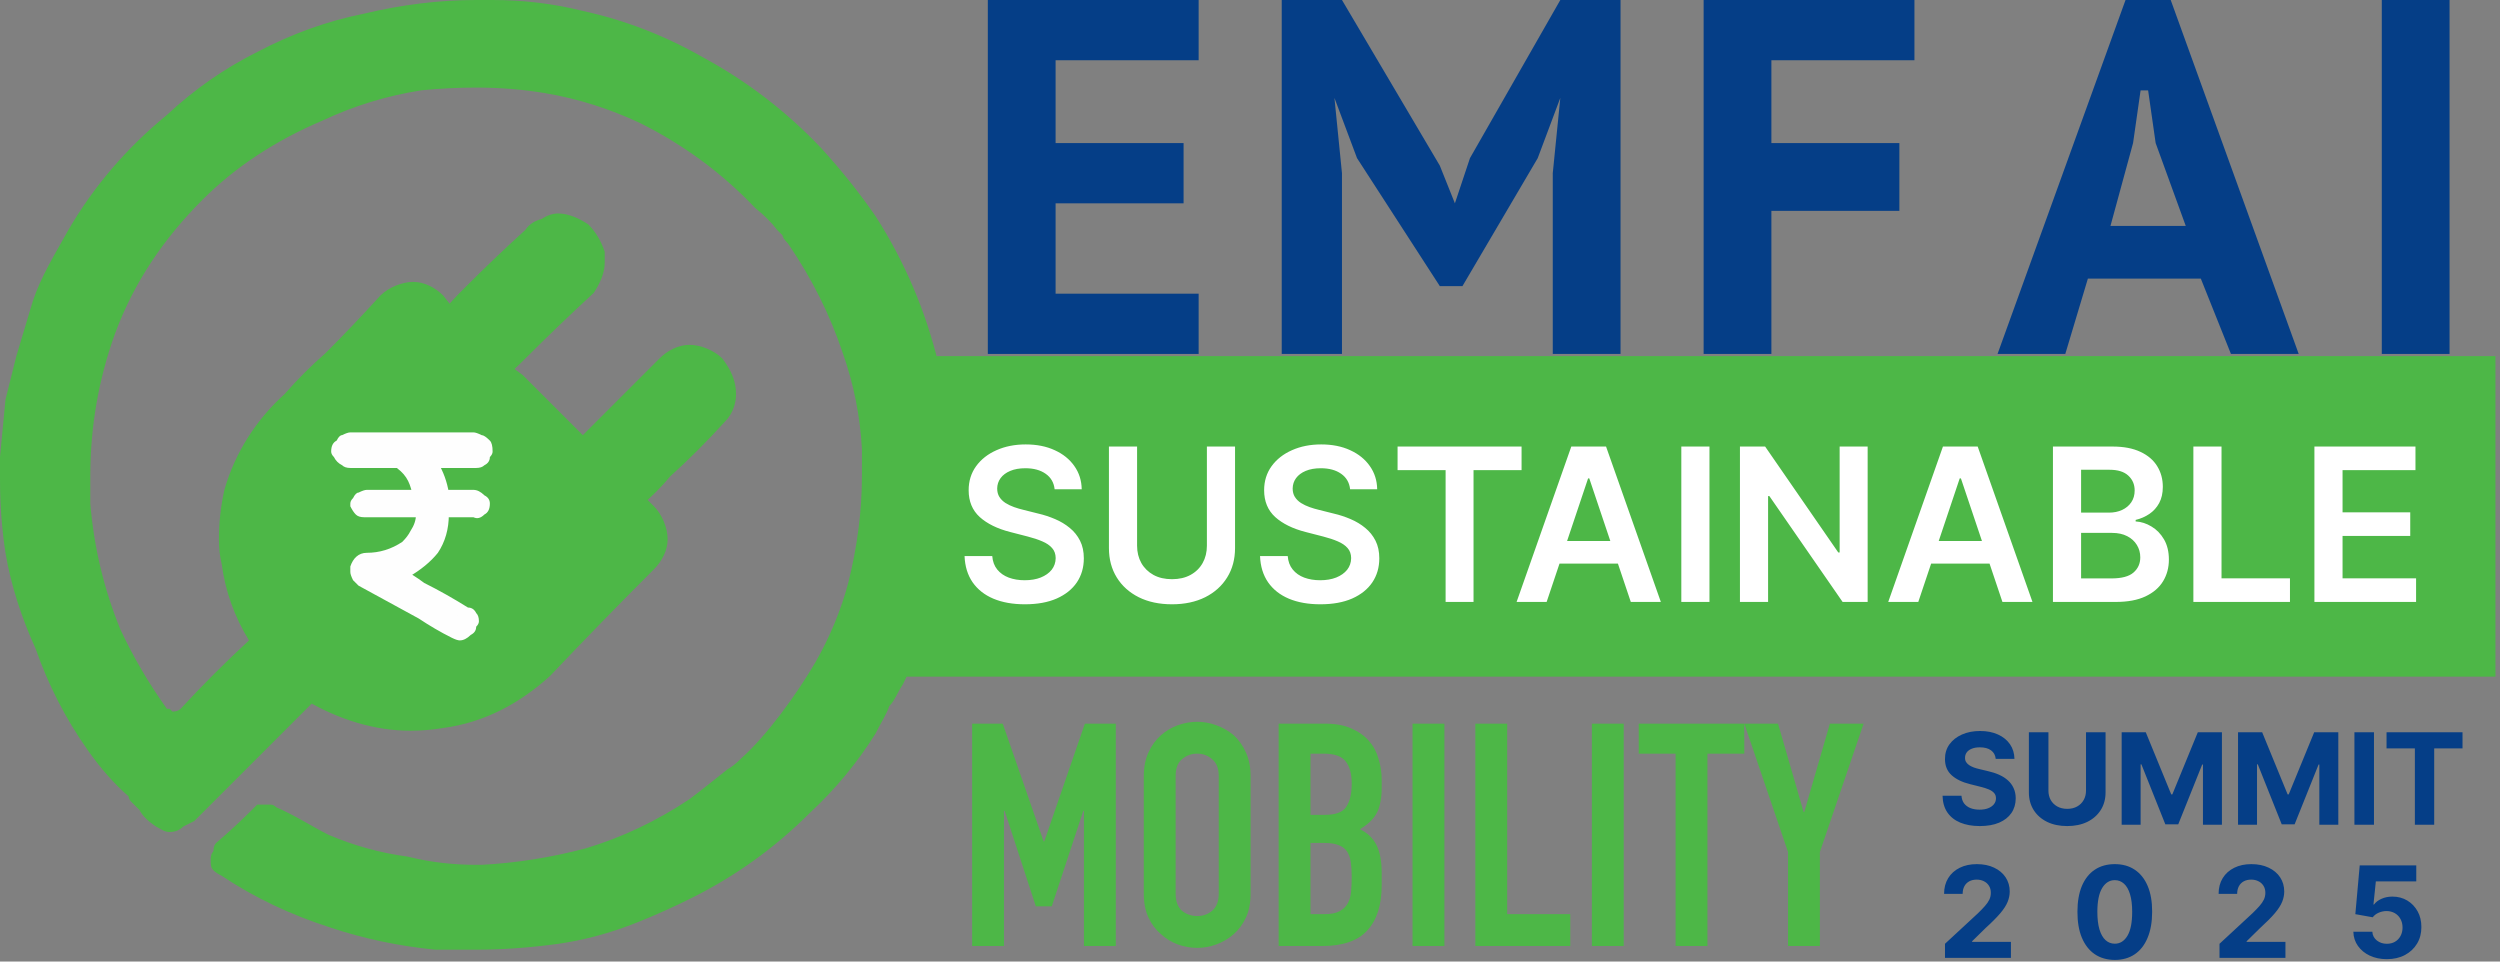<svg width="169" height="65" viewBox="0 0 169 65" fill="none" xmlns="http://www.w3.org/2000/svg">
<rect x="0" y="0" width="169" height="65" fill="#808080" stroke="none"/>
<path d="M30.525 22.015C31.08 21.275 31.635 20.72 32.19 20.165C33.546 18.808 34.841 17.452 36.074 16.095C37.554 14.615 39.589 15.725 39.959 17.205C40.144 17.945 39.958 18.5 39.404 19.055C37.924 20.535 36.444 22.015 34.964 23.495C34.409 24.05 34.039 24.42 33.484 24.975C33.855 25.345 34.224 25.53 34.594 25.9C36.074 27.381 37.554 28.922 39.034 30.526C39.219 30.71 39.403 30.71 39.588 30.526C40.945 29.169 42.301 27.812 43.658 26.455C44.274 25.839 44.829 25.284 45.322 24.79C46.062 24.05 47.357 24.05 48.097 24.975C49.022 25.9 49.207 27.011 48.282 27.936C47.049 29.169 45.816 30.402 44.583 31.636C43.966 32.252 43.35 32.869 42.733 33.486C42.548 33.671 42.548 33.856 42.733 34.041C42.98 34.287 43.226 34.596 43.473 34.966C44.398 35.706 44.398 37.001 43.473 37.926C41.13 40.269 38.787 42.613 36.444 44.956C34.594 46.806 32.436 47.916 29.97 48.286C26.764 48.78 23.866 48.225 21.276 46.621C20.906 46.251 20.722 46.436 20.537 46.621C17.824 49.335 15.111 52.048 12.398 54.762C12.028 55.317 11.473 55.317 11.103 55.132C10.733 54.762 10.363 54.392 9.993 54.022C9.808 53.837 9.623 53.467 9.253 53.282C8.39 52.295 7.589 51.246 6.849 50.136C5.369 48.163 4.136 45.943 3.15 43.476C2.41 41.441 1.67 39.406 1.485 37.186C1.115 35.151 0.93 33.116 1.115 31.081C1.115 29.724 1.176 28.429 1.3 27.195C1.546 26.209 1.793 25.222 2.04 24.235C2.41 23.125 2.78 21.953 3.15 20.72C3.704 19.055 4.444 17.575 5.369 16.095C7.095 13.258 9.253 10.73 11.843 8.51C13.693 6.906 15.666 5.55 17.762 4.44C19.982 3.206 22.325 2.343 24.791 1.849C27.627 1.109 30.463 0.801 33.299 0.924C35.272 0.924 37.245 1.171 39.219 1.664C41.931 2.281 44.583 3.268 47.172 4.625C50.008 6.228 52.536 8.201 54.756 10.545C56.112 12.025 57.346 13.566 58.455 15.17C60.305 18.13 61.661 21.337 62.525 24.79C63.141 27.381 63.45 30.032 63.45 32.746C63.326 34.842 63.018 36.939 62.525 39.036C62.031 41.379 61.23 43.661 60.12 45.881C59.935 46.251 59.565 46.806 59.38 47.176C59.01 47.731 58.825 48.471 58.455 49.026C57.222 50.876 55.804 52.603 54.201 54.207C51.858 56.55 49.269 58.462 46.432 59.942C45.199 60.558 43.966 61.052 42.733 61.422C41.007 62.162 39.219 62.655 37.369 62.902C34.779 63.272 32.19 63.457 29.415 63.272C27.072 63.025 24.791 62.532 22.571 61.792C20.105 61.052 17.7 59.942 15.357 58.462C15.111 58.215 15.111 57.968 15.357 57.722C16.097 56.982 16.837 56.242 17.577 55.502C17.762 55.316 17.947 55.317 18.317 55.317C19.427 56.057 20.722 56.612 21.831 57.167C23.681 58.092 25.531 58.462 27.381 58.832C29.107 59.202 30.833 59.387 32.56 59.387C35.026 59.263 37.43 58.893 39.773 58.277C42.363 57.413 44.768 56.242 46.987 54.762C48.097 54.206 48.837 53.466 49.762 52.726C50.132 52.541 50.317 52.172 50.687 51.986C52.536 50.321 54.571 47.731 56.051 45.141C56.914 43.414 57.654 41.564 58.27 39.591C59.133 36.508 59.442 33.424 59.195 30.341C59.072 27.997 58.64 25.777 57.9 23.68C57.037 20.843 55.742 18.253 54.016 15.91C53.831 15.54 53.646 15.17 53.276 14.985C52.906 14.43 52.351 13.875 51.796 13.32C49.453 10.853 46.741 8.941 43.658 7.585C41.562 6.475 39.342 5.735 36.999 5.365C34.039 4.871 31.142 4.81 28.305 5.18C25.962 5.55 23.681 6.228 21.462 7.215C18.132 8.571 15.296 10.483 12.953 12.95C10.363 15.54 8.329 18.685 6.849 22.2C5.492 26.024 4.937 29.971 5.184 34.041C5.307 37.124 5.986 40.084 7.219 42.921C8.082 44.895 9.192 46.745 10.548 48.471C11.103 49.211 12.213 49.211 12.953 48.471C14.432 46.991 15.974 45.511 17.577 44.031C17.947 43.476 17.947 43.476 17.577 42.921C16.714 41.441 16.159 39.776 15.912 37.926C15.666 36.446 15.727 34.904 16.097 33.301C16.837 30.895 18.132 29.046 19.797 27.195C20.783 26.332 21.77 25.407 22.756 24.42C23.989 23.187 25.223 21.953 26.456 20.72C27.195 19.795 28.49 19.795 29.415 20.72C29.662 21.09 30.032 21.522 30.525 22.015Z" fill="#4DB747"/>
<path d="M30.52 22.016L31.075 22.571C31.815 22.016 32.37 21.461 32.925 20.906C34.158 19.549 35.453 18.192 36.809 16.836C37.056 16.712 37.241 16.589 37.364 16.466C37.487 16.342 37.611 16.342 37.734 16.466C37.98 16.466 38.227 16.527 38.474 16.651C38.721 16.897 38.906 17.144 39.029 17.391C39.029 17.514 39.029 17.637 39.029 17.761C39.029 17.884 38.905 18.069 38.659 18.316C37.179 19.919 35.699 21.461 34.219 22.941C33.849 23.311 33.295 23.681 32.74 24.236L32 24.976L32.74 25.531C33.295 26.086 33.665 26.271 33.85 26.641C35.329 28.121 36.871 29.601 38.474 31.081C38.474 31.205 38.535 31.328 38.659 31.451C38.905 31.575 39.152 31.636 39.399 31.636C39.645 31.636 39.83 31.575 39.954 31.451C40.077 31.328 40.2 31.205 40.324 31.081C41.68 29.725 43.036 28.368 44.393 27.011C44.886 26.518 45.379 26.024 45.873 25.531C46.119 25.408 46.366 25.346 46.612 25.346C46.859 25.346 47.106 25.408 47.352 25.531C47.722 25.901 47.907 26.271 47.907 26.641C47.907 26.764 47.784 26.949 47.537 27.196C46.428 28.429 45.256 29.663 44.023 30.896C43.283 31.513 42.605 32.191 41.988 32.931C41.865 32.931 41.803 32.993 41.803 33.116C41.68 33.363 41.618 33.61 41.618 33.856C41.618 34.103 41.68 34.288 41.803 34.411C41.803 34.535 41.865 34.658 41.988 34.781C42.235 35.028 42.543 35.275 42.913 35.521C43.16 35.891 43.283 36.2 43.283 36.446C43.283 36.693 43.16 36.94 42.913 37.187C40.57 39.53 38.227 41.873 35.884 44.217C34.158 45.944 32.123 46.992 29.78 47.362C29.041 47.485 28.362 47.547 27.745 47.547C25.649 47.547 23.676 46.93 21.827 45.697C21.703 45.697 21.58 45.635 21.457 45.512C21.333 45.512 21.148 45.512 20.902 45.512C20.655 45.512 20.408 45.574 20.162 45.697C20.038 45.697 19.915 45.758 19.792 45.882C17.079 48.595 14.366 51.37 11.653 54.207C11.53 54.207 11.468 54.207 11.468 54.207V54.577L11.653 54.392C11.653 54.269 11.592 54.207 11.468 54.207V54.577L11.653 54.392C11.407 54.145 11.098 53.837 10.728 53.467C10.605 53.344 10.543 53.22 10.543 53.097C10.42 52.85 10.235 52.665 9.988 52.542C9.125 51.679 8.324 50.692 7.584 49.582C6.228 47.609 5.056 45.512 4.07 43.292C3.33 41.257 2.59 39.221 2.405 37.001C2.158 35.521 1.973 33.98 1.85 32.376C1.85 32.006 1.912 31.575 2.035 31.081C2.035 29.848 2.158 28.553 2.405 27.196C2.528 26.333 2.713 25.469 2.96 24.606C3.33 23.373 3.7 22.201 4.07 21.091C4.563 19.487 5.303 18.007 6.289 16.651C7.892 13.814 9.927 11.347 12.393 9.25C14.243 7.647 16.216 6.29 18.312 5.18C20.408 4.07 22.69 3.268 25.156 2.775C27.499 2.158 29.842 1.85 32.185 1.85C32.555 1.85 32.925 1.85 33.295 1.85C35.268 1.973 37.117 2.22 38.844 2.59C41.557 3.207 44.146 4.194 46.612 5.55C49.449 7.03 51.915 8.942 54.011 11.286C55.368 12.642 56.539 14.122 57.526 15.726C59.376 18.562 60.732 21.646 61.595 24.976C62.088 27.319 62.335 29.724 62.335 32.191C62.335 32.315 62.335 32.5 62.335 32.746C62.335 34.843 62.088 36.878 61.595 38.852C61.102 41.195 60.362 43.415 59.376 45.512C59.191 45.882 58.821 46.252 58.451 46.807C58.081 47.362 57.896 48.102 57.526 48.472C56.416 50.322 55.059 52.049 53.456 53.652C51.237 55.872 48.709 57.661 45.873 59.017C44.763 59.634 43.591 60.127 42.358 60.497C40.632 61.237 38.906 61.731 37.179 61.977C35.453 62.224 33.788 62.347 32.185 62.347C31.322 62.347 30.458 62.286 29.595 62.163C27.252 62.039 25.033 61.608 22.936 60.867C20.47 60.127 18.127 59.079 15.908 57.722L15.723 57.907L16.093 57.722C15.969 57.599 15.908 57.599 15.908 57.722L15.723 57.907L16.093 57.722L15.538 58.092H16.093C16.093 57.969 16.093 57.846 16.093 57.722L15.538 58.092L16.093 58.462C16.093 58.339 16.093 58.216 16.093 58.092H15.538L16.093 58.462C16.832 57.722 17.572 56.921 18.312 56.057L17.942 55.872L18.127 56.242C18.25 56.119 18.312 56.057 18.312 56.057L17.942 55.872L18.127 56.242L17.942 55.687V56.242C18.066 56.242 18.127 56.242 18.127 56.242L17.942 55.687L17.757 56.242C17.757 56.242 17.819 56.242 17.942 56.242V55.687L17.757 56.242C19.052 56.797 20.162 57.537 21.457 58.092C23.306 59.017 25.156 59.387 27.191 59.757C28.794 60.127 30.458 60.312 32.185 60.312C32.308 60.312 32.432 60.312 32.555 60.312C35.145 60.312 37.611 59.942 39.954 59.202C42.667 58.339 45.194 57.167 47.537 55.687C48.647 54.947 49.387 54.207 50.312 53.467C50.867 53.282 51.052 52.912 51.422 52.727C53.271 50.877 55.491 48.287 56.786 45.697C57.772 43.847 58.574 41.935 59.19 39.962C59.93 37.371 60.3 34.781 60.3 32.191C60.3 31.451 60.239 30.773 60.115 30.156C59.992 27.813 59.56 25.531 58.821 23.311C57.957 20.474 56.601 17.822 54.751 15.356C54.628 15.232 54.566 15.109 54.566 14.986C54.443 14.739 54.258 14.492 54.011 14.245C53.456 13.691 52.901 13.136 52.532 12.765C50.065 10.175 47.291 8.14 44.208 6.66C41.865 5.674 39.522 4.934 37.179 4.44C35.453 4.193 33.788 4.07 32.185 4.07C30.828 4.07 29.472 4.132 28.116 4.255C25.649 4.625 23.245 5.304 20.902 6.29C17.572 7.77 14.736 9.744 12.393 12.21C9.619 14.986 7.399 18.131 6.104 21.831C4.748 25.161 4.07 28.614 4.07 32.191C4.07 32.808 4.131 33.425 4.254 34.041C4.378 37.248 5.118 40.332 6.474 43.292C7.337 45.389 8.386 47.3 9.619 49.027C9.989 49.274 10.297 49.52 10.543 49.767C10.913 49.89 11.283 49.952 11.653 49.952C12.393 49.952 13.133 49.767 13.503 49.212C15.106 47.732 16.647 46.19 18.127 44.587C18.25 44.464 18.374 44.34 18.497 44.217C18.62 44.093 18.682 43.97 18.682 43.847C18.805 43.723 18.867 43.6 18.867 43.477C18.867 43.23 18.867 43.107 18.867 43.107C18.744 42.86 18.682 42.737 18.682 42.737C18.559 42.613 18.497 42.49 18.497 42.367C17.634 41.01 17.079 39.53 16.832 37.926C16.709 37.433 16.647 36.94 16.647 36.446C16.647 35.46 16.771 34.473 17.017 33.486C17.757 31.266 18.867 29.601 20.532 27.936C21.518 27.073 22.443 26.148 23.306 25.161C24.54 23.928 25.773 22.694 27.006 21.461C27.376 21.214 27.684 21.091 27.931 21.091C28.177 21.091 28.424 21.214 28.67 21.461C29.04 21.707 29.41 22.078 29.78 22.571L30.52 23.311L31.075 22.571L30.52 22.016L31.075 21.276C30.705 20.906 30.335 20.474 29.965 19.981C29.41 19.426 28.671 19.056 27.931 19.056C27.191 19.056 26.266 19.426 25.711 19.981C24.478 21.337 23.245 22.633 22.012 23.866C21.025 24.729 20.1 25.654 19.237 26.641C17.387 28.306 15.908 30.526 15.168 33.116C14.921 34.226 14.798 35.336 14.798 36.446C14.798 37.063 14.86 37.618 14.983 38.111C15.229 39.962 15.846 41.688 16.832 43.292C16.956 43.415 17.017 43.538 17.017 43.662L17.387 43.477H17.017C17.017 43.6 17.017 43.662 17.017 43.662L17.387 43.477H17.017H17.572L17.017 43.107C17.017 43.23 17.017 43.353 17.017 43.477H17.572L17.017 43.107C17.017 43.107 16.956 43.168 16.832 43.292C15.229 44.772 13.688 46.313 12.208 47.917C12.085 48.04 11.9 48.102 11.653 48.102C11.653 48.102 11.592 48.04 11.468 47.917C11.345 47.917 11.283 47.917 11.283 47.917C10.05 46.19 9.002 44.402 8.139 42.552C7.029 39.838 6.351 37.002 6.104 34.041C6.104 33.425 6.104 32.808 6.104 32.191C6.104 28.861 6.659 25.654 7.769 22.571C9.064 19.056 11.098 16.096 13.688 13.505C15.908 11.285 18.62 9.497 21.827 8.14C23.923 7.154 26.142 6.475 28.485 6.105C29.719 5.982 30.952 5.92 32.185 5.92C33.788 5.92 35.329 6.044 36.809 6.29C39.029 6.66 41.187 7.339 43.283 8.325C46.242 9.805 48.832 11.717 51.052 14.061C51.668 14.554 52.161 15.047 52.532 15.541C52.655 15.664 52.778 15.787 52.901 15.911C52.901 16.034 53.025 16.219 53.271 16.466C54.874 18.809 56.108 21.276 56.971 23.866C57.711 25.963 58.142 28.121 58.266 30.341C58.266 30.958 58.266 31.575 58.266 32.191C58.266 34.535 57.957 36.94 57.341 39.407C56.847 41.257 56.108 43.045 55.121 44.772C53.826 46.992 51.792 49.767 50.127 51.247C49.757 51.617 49.449 51.864 49.202 51.987C48.277 52.727 47.352 53.467 46.612 54.022C44.393 55.502 42.05 56.612 39.584 57.352C37.241 57.969 34.898 58.339 32.555 58.462C32.432 58.462 32.308 58.462 32.185 58.462C30.582 58.462 29.04 58.277 27.561 57.907C25.711 57.661 23.923 57.167 22.196 56.427C21.087 55.872 19.977 55.132 18.682 54.577C18.559 54.454 18.435 54.392 18.312 54.392C18.189 54.392 18.066 54.392 17.942 54.392C17.696 54.392 17.511 54.392 17.387 54.392C17.264 54.516 17.141 54.639 17.017 54.762C16.277 55.502 15.476 56.242 14.613 56.982C14.489 57.106 14.428 57.291 14.428 57.537C14.305 57.661 14.243 57.846 14.243 58.092C14.243 58.462 14.243 58.647 14.428 58.832C14.551 58.956 14.736 59.079 14.983 59.202C17.202 60.682 19.669 61.854 22.382 62.718C24.601 63.458 26.944 63.951 29.41 64.198C30.273 64.198 31.198 64.198 32.185 64.198C33.911 64.198 35.699 64.074 37.549 63.828C39.399 63.581 41.248 63.087 43.098 62.347C44.331 61.854 45.564 61.299 46.797 60.682C49.757 59.202 52.408 57.291 54.751 54.947C56.478 53.344 57.957 51.555 59.19 49.582C59.56 48.842 59.93 48.287 60.115 47.732C60.485 47.362 60.67 46.807 61.04 46.252C62.15 44.032 62.952 41.75 63.445 39.407C64.061 37.187 64.37 34.966 64.37 32.746C64.37 32.5 64.37 32.315 64.37 32.191C64.37 29.601 64.061 27.073 63.445 24.606C62.581 21.029 61.163 17.699 59.19 14.616C58.081 13.012 56.847 11.47 55.491 9.99C53.148 7.524 50.497 5.489 47.537 3.885C44.948 2.405 42.235 1.357 39.399 0.74C37.426 0.247 35.391 0 33.295 0C32.925 0 32.555 0 32.185 0C29.719 0 27.191 0.308 24.601 0.925C22.135 1.418 19.73 2.282 17.387 3.515C15.168 4.625 13.133 6.044 11.283 7.77C8.571 9.99 6.351 12.581 4.624 15.541C3.699 17.206 2.775 18.686 2.22 20.351C1.85 21.584 1.48 22.818 1.11 24.051C0.863 25.038 0.617 26.024 0.37 27.011C0.247 28.368 0.123 29.663 7.62939e-05 30.896C7.62939e-05 31.39 7.62939e-05 31.883 7.62939e-05 32.376C7.62939e-05 34.103 0.124 35.768 0.37 37.371C0.74 39.592 1.48 41.812 2.405 43.847C3.268 46.313 4.439 48.595 5.919 50.692C6.782 51.925 7.707 52.974 8.694 53.837C8.694 53.961 8.755 54.084 8.879 54.207C9.002 54.331 9.187 54.516 9.434 54.762C9.619 55.132 9.989 55.502 10.543 55.872C10.913 56.057 11.098 56.242 11.468 56.242C11.838 56.242 12.146 56.119 12.393 55.872C12.64 55.749 12.886 55.626 13.133 55.502C15.846 52.789 18.559 50.075 21.272 47.362V47.177H21.087L21.272 47.362V47.177H21.087L21.272 47.362L20.902 46.807V47.362C21.087 47.362 21.272 47.362 21.272 47.362L20.902 46.807L20.717 47.362C20.717 47.362 20.778 47.362 20.902 47.362V46.807L20.717 47.362C22.936 48.657 25.341 49.397 27.745 49.397C28.485 49.397 29.225 49.335 29.965 49.212C32.74 48.842 35.145 47.547 37.179 45.697C39.522 43.23 41.865 40.825 44.208 38.482C44.763 37.926 45.133 37.187 45.133 36.446C45.133 35.706 44.763 34.781 44.208 34.226C43.961 33.98 43.653 33.671 43.283 33.301L42.913 33.671L43.468 33.486C43.345 33.363 43.283 33.301 43.283 33.301L42.913 33.671L43.468 33.486L42.728 33.856H43.468C43.468 33.61 43.468 33.486 43.468 33.486L42.728 33.856L43.468 34.226C43.468 34.103 43.468 33.98 43.468 33.856H42.728L43.468 34.226L42.913 33.856L43.283 34.226H43.468L42.913 33.856L43.283 34.226C44.023 33.61 44.701 32.931 45.318 32.191C46.551 31.081 47.784 29.848 49.017 28.491C49.572 27.936 49.757 27.196 49.757 26.641C49.757 25.716 49.387 24.976 48.832 24.236C48.277 23.681 47.352 23.311 46.612 23.311C45.873 23.311 45.133 23.681 44.578 24.236C44.085 24.729 43.591 25.223 43.098 25.716C41.742 27.073 40.385 28.43 39.029 29.786L39.399 30.341V29.601C39.275 29.601 39.152 29.663 39.029 29.786L39.399 30.341L39.769 29.786C39.645 29.786 39.522 29.724 39.399 29.601V30.341L39.769 29.786C38.289 28.306 36.809 26.826 35.329 25.346C34.775 24.976 34.404 24.606 34.035 24.236L33.48 24.976L34.035 25.531C34.589 25.161 35.144 24.606 35.514 24.236C36.994 22.756 38.535 21.276 40.139 19.796C40.508 19.241 40.879 18.501 40.879 17.761C40.879 17.514 40.879 17.267 40.879 17.021C40.632 16.281 40.262 15.664 39.769 15.171C39.214 14.801 38.474 14.431 37.734 14.431C37.364 14.431 36.994 14.554 36.624 14.801C36.131 14.924 35.761 15.171 35.514 15.541C34.158 16.774 32.801 18.069 31.445 19.426C30.89 19.981 30.335 20.536 29.78 21.276L30.52 22.016Z" fill="#4DB747"/>
<path d="M28.492 33.67C28.307 32.745 27.937 31.82 27.012 31.265C27.012 31.265 26.951 31.265 26.827 31.265C25.717 31.265 24.669 31.265 23.683 31.265C23.313 31.265 23.066 31.08 22.943 30.71C22.82 30.463 22.881 30.216 23.128 29.97C23.251 29.846 23.436 29.785 23.683 29.785C24.546 29.785 25.409 29.785 26.272 29.785C28.122 29.785 30.033 29.785 32.006 29.785C32.191 29.785 32.561 29.785 32.746 29.97C32.87 30.216 32.87 30.463 32.746 30.71C32.623 30.956 32.438 31.141 32.191 31.265C32.068 31.265 32.006 31.265 32.006 31.265C31.143 31.265 30.28 31.265 29.417 31.265C29.294 31.265 29.17 31.265 29.047 31.265C29.17 31.388 29.232 31.45 29.232 31.45C29.602 32.066 29.849 32.745 29.972 33.485C29.972 33.608 30.033 33.67 30.157 33.67C30.773 33.67 31.39 33.67 32.006 33.67C32.376 33.67 32.561 33.855 32.561 34.04C32.561 34.41 32.376 34.595 32.006 34.595C31.39 34.595 30.773 34.595 30.157 34.595C30.033 34.595 29.972 34.657 29.972 34.78C29.972 36.63 29.047 37.74 27.382 38.665C27.259 38.665 27.136 38.727 27.012 38.85C27.506 39.097 27.999 39.405 28.492 39.775C29.479 40.268 30.465 40.823 31.451 41.44C31.821 41.625 32.007 41.995 31.822 42.18C31.637 42.735 31.267 42.92 30.712 42.735C29.972 42.242 29.232 41.81 28.492 41.44C27.136 40.7 25.779 39.96 24.423 39.22C24.176 39.097 24.053 38.85 24.053 38.48C24.238 38.11 24.423 37.925 24.793 37.925C25.717 37.74 26.642 37.555 27.382 36.815C27.937 36.445 28.492 35.705 28.492 34.595C28.369 34.595 28.307 34.595 28.307 34.595C27.074 34.595 25.841 34.595 24.608 34.595C24.423 34.595 24.238 34.41 24.053 34.225C24.053 33.978 24.176 33.793 24.423 33.67C24.546 33.67 24.669 33.67 24.793 33.67C25.902 33.67 27.012 33.67 28.122 33.67C28.245 33.67 28.369 33.67 28.492 33.67Z" fill="#FEFEFE"/>
<path d="M28.491 33.67L28.861 33.485C28.676 32.56 28.306 31.635 27.381 30.895C27.258 30.895 27.135 30.895 27.011 30.895C27.011 30.772 26.95 30.71 26.826 30.71C26.21 30.71 25.593 30.71 24.977 30.71C24.483 30.71 24.052 30.71 23.682 30.71C23.558 30.71 23.497 30.71 23.497 30.71C23.373 30.71 23.312 30.648 23.312 30.525C23.312 30.402 23.312 30.34 23.312 30.34C23.435 30.217 23.497 30.155 23.497 30.155C23.497 30.155 23.558 30.155 23.682 30.155C24.298 30.155 24.915 30.155 25.532 30.155C25.778 30.155 26.025 30.155 26.271 30.155C27.258 30.155 28.183 30.155 29.046 30.155C30.032 30.155 31.019 30.155 32.005 30.155C32.129 30.155 32.19 30.155 32.19 30.155C32.19 30.155 32.252 30.217 32.375 30.34C32.375 30.34 32.375 30.402 32.375 30.525C32.375 30.648 32.314 30.71 32.19 30.71C32.067 30.71 32.005 30.71 32.005 30.71C31.142 30.71 30.279 30.71 29.416 30.71H29.231C29.231 30.71 29.169 30.71 29.046 30.71H28.306L28.676 31.45C28.799 31.573 28.861 31.697 28.861 31.82C29.231 32.313 29.416 32.869 29.416 33.485C29.416 33.609 29.477 33.67 29.601 33.67C29.601 33.794 29.663 33.917 29.786 34.04C29.909 34.04 30.032 34.04 30.156 34.04C30.526 34.04 30.834 34.04 31.081 34.04C31.451 34.04 31.759 34.04 32.005 34.04C32.129 34.04 32.19 34.04 32.19 34.04V34.225L32.56 34.04H32.19V34.225C32.19 34.225 32.129 34.225 32.005 34.225C31.759 34.225 31.451 34.225 31.081 34.225C30.834 34.225 30.526 34.225 30.156 34.225C30.156 34.225 30.094 34.225 29.971 34.225C29.971 34.225 29.909 34.225 29.786 34.225C29.663 34.349 29.601 34.472 29.601 34.595C29.601 34.595 29.601 34.657 29.601 34.78C29.477 35.644 29.231 36.322 28.861 36.815C28.491 37.432 27.936 37.925 27.196 38.295C27.073 38.295 26.95 38.357 26.826 38.48H26.641V38.666L26.271 39.035L26.641 39.221C27.134 39.59 27.628 39.899 28.121 40.145C29.231 40.639 30.279 41.194 31.265 41.811C31.389 41.811 31.45 41.872 31.45 41.996V42.181C31.45 42.181 31.389 42.242 31.265 42.366C31.265 42.366 31.204 42.366 31.081 42.366C31.081 42.366 31.019 42.366 30.896 42.366C30.156 41.872 29.416 41.441 28.676 41.071C27.319 40.331 25.963 39.59 24.607 38.85C24.607 38.85 24.607 38.789 24.607 38.666C24.483 38.666 24.422 38.666 24.422 38.666L24.607 38.48C24.607 38.48 24.607 38.295 24.791 38.295C25.716 38.11 26.826 37.925 27.566 37.185C27.936 36.939 28.244 36.63 28.491 36.26C28.738 35.767 28.861 35.274 28.861 34.78C28.861 34.657 28.861 34.595 28.861 34.595V34.225H28.491C28.368 34.225 28.306 34.225 28.306 34.225C27.689 34.225 27.073 34.225 26.456 34.225C25.84 34.225 25.223 34.225 24.607 34.225V34.04C24.607 34.04 24.668 34.04 24.791 34.04C25.408 34.04 26.025 34.04 26.641 34.04C27.134 34.04 27.628 34.04 28.121 34.04C28.244 34.04 28.368 34.04 28.491 34.04H29.046L28.861 33.485L28.491 33.67V33.115C28.368 33.115 28.244 33.115 28.121 33.115C27.628 33.115 27.134 33.115 26.641 33.115C26.025 33.115 25.408 33.115 24.791 33.115C24.668 33.115 24.483 33.177 24.237 33.3C24.113 33.3 23.99 33.424 23.867 33.67C23.743 33.794 23.682 33.917 23.682 34.04C23.682 34.164 23.682 34.225 23.682 34.225C23.805 34.472 23.928 34.657 24.052 34.78C24.175 34.904 24.36 34.965 24.607 34.965C25.223 34.965 25.84 34.965 26.456 34.965C27.073 34.965 27.689 34.965 28.306 34.965C28.306 34.965 28.368 34.965 28.491 34.965V34.595H28.121C28.121 34.719 28.121 34.78 28.121 34.78C28.121 35.15 27.998 35.52 27.751 35.89C27.628 36.137 27.443 36.384 27.196 36.63C26.456 37.124 25.655 37.37 24.791 37.37C24.237 37.37 23.867 37.74 23.682 38.295C23.682 38.419 23.682 38.542 23.682 38.666C23.682 38.789 23.743 38.974 23.867 39.221C23.99 39.344 24.113 39.467 24.237 39.59C25.593 40.331 26.95 41.071 28.306 41.811C29.046 42.304 29.786 42.736 30.526 43.106C30.772 43.229 30.957 43.291 31.081 43.291C31.327 43.291 31.574 43.167 31.82 42.921C32.067 42.797 32.19 42.612 32.19 42.366C32.314 42.242 32.375 42.119 32.375 41.996C32.375 41.749 32.314 41.564 32.19 41.441C32.067 41.194 31.882 41.071 31.636 41.071C30.649 40.454 29.662 39.899 28.676 39.406C28.183 39.035 27.689 38.727 27.196 38.48L27.011 38.85L27.381 39.221V39.035L27.011 38.85L27.196 39.221C27.32 39.097 27.443 39.035 27.566 39.035C28.429 38.542 29.107 37.987 29.601 37.37C30.094 36.63 30.341 35.767 30.341 34.78H30.156L30.341 34.965V34.78H30.156V34.965C30.279 34.965 30.341 34.965 30.341 34.965L30.156 34.78V34.965C30.526 34.965 30.834 34.965 31.081 34.965C31.451 34.965 31.759 34.965 32.005 34.965C32.252 35.089 32.499 35.027 32.745 34.78C32.992 34.657 33.115 34.41 33.115 34.04C33.115 33.794 32.992 33.609 32.745 33.485C32.499 33.239 32.252 33.115 32.005 33.115C31.759 33.115 31.451 33.115 31.081 33.115C30.834 33.115 30.526 33.115 30.156 33.115V33.485L30.341 33.3C30.341 33.3 30.279 33.239 30.156 33.115V33.485L30.341 33.3C30.217 32.56 29.971 31.882 29.601 31.265C29.601 31.265 29.539 31.203 29.416 31.08L29.046 31.265V31.635C29.169 31.635 29.231 31.635 29.231 31.635H29.416C30.279 31.635 31.142 31.635 32.005 31.635C32.005 31.635 32.067 31.635 32.19 31.635C32.437 31.635 32.622 31.573 32.745 31.45C32.992 31.327 33.115 31.142 33.115 30.895C33.239 30.772 33.3 30.648 33.3 30.525C33.3 30.155 33.239 29.909 33.115 29.785C32.868 29.538 32.684 29.415 32.56 29.415C32.314 29.292 32.129 29.23 32.005 29.23C31.019 29.23 30.032 29.23 29.046 29.23C28.183 29.23 27.258 29.23 26.271 29.23C26.025 29.23 25.778 29.23 25.532 29.23C24.915 29.23 24.298 29.23 23.682 29.23C23.558 29.23 23.373 29.292 23.127 29.415C23.003 29.415 22.88 29.538 22.757 29.785C22.51 29.909 22.387 30.155 22.387 30.525C22.387 30.648 22.449 30.772 22.572 30.895C22.695 31.142 22.88 31.327 23.127 31.45C23.25 31.573 23.435 31.635 23.682 31.635C24.052 31.635 24.483 31.635 24.977 31.635C25.593 31.635 26.21 31.635 26.826 31.635C27.566 32.19 27.751 32.745 27.936 33.67H28.491Z" fill="#FEFEFE"/>
<path d="M66.777 0H81.028V4.072H71.358V9.672H80.01V13.745H71.358V19.853H81.028V23.926H66.777V0Z" fill="#053E87"/>
<path d="M104.967 11.708L105.477 6.618L103.95 10.69L98.86 19.344H97.333L91.735 10.69L90.208 6.618L90.717 11.708V23.926H86.645V9.15527e-05H90.717L97.333 11.199L98.351 13.745L99.369 10.69L105.477 9.15527e-05H109.548V23.926H104.967V11.708Z" fill="#053E87"/>
<path d="M115.165 0H129.416V4.072H119.746V9.672H128.398V14.254H119.746V23.926H115.165V0Z" fill="#053E87"/>
<path fill-rule="evenodd" clip-rule="evenodd" d="M148.776 18.835H141.141L139.614 23.926H135.034L143.686 0H146.74L155.392 23.926H150.812L148.776 18.835ZM142.668 15.272H147.757L145.722 9.672L145.213 6.109H144.704L144.195 9.672L142.668 15.272Z" fill="#053E87"/>
<path d="M161.009 0H165.59V23.926H161.009V0Z" fill="#053E87"/>
<rect x="61.16" y="24.074" width="107.531" height="21.667" fill="#4DB747"/>
<path d="M71.293 33.074C71.245 32.626 71.043 32.277 70.687 32.028C70.335 31.778 69.877 31.653 69.313 31.653C68.916 31.653 68.576 31.713 68.292 31.833C68.008 31.953 67.791 32.115 67.641 32.32C67.49 32.525 67.413 32.76 67.41 33.023C67.41 33.242 67.459 33.431 67.558 33.592C67.661 33.753 67.799 33.89 67.974 34.003C68.148 34.112 68.341 34.204 68.553 34.28C68.766 34.355 68.979 34.418 69.195 34.469L70.18 34.716C70.576 34.808 70.957 34.933 71.323 35.09C71.693 35.247 72.023 35.446 72.313 35.685C72.608 35.924 72.84 36.213 73.011 36.552C73.182 36.891 73.267 37.287 73.267 37.742C73.267 38.358 73.11 38.9 72.796 39.368C72.481 39.833 72.026 40.197 71.431 40.461C70.84 40.72 70.123 40.85 69.282 40.85C68.465 40.85 67.755 40.724 67.153 40.471C66.555 40.218 66.086 39.848 65.748 39.363C65.413 38.877 65.231 38.286 65.204 37.588H67.076C67.104 37.954 67.216 38.258 67.415 38.501C67.613 38.744 67.871 38.925 68.189 39.045C68.511 39.164 68.87 39.224 69.266 39.224C69.68 39.224 70.043 39.163 70.354 39.04C70.669 38.913 70.915 38.739 71.093 38.517C71.27 38.291 71.361 38.028 71.364 37.727C71.361 37.453 71.281 37.227 71.123 37.05C70.966 36.868 70.746 36.718 70.462 36.598C70.181 36.475 69.853 36.366 69.477 36.27L68.282 35.962C67.416 35.74 66.733 35.403 66.23 34.952C65.731 34.497 65.481 33.893 65.481 33.141C65.481 32.522 65.649 31.98 65.984 31.515C66.322 31.05 66.782 30.689 67.364 30.433C67.945 30.173 68.603 30.043 69.338 30.043C70.084 30.043 70.737 30.173 71.298 30.433C71.862 30.689 72.305 31.046 72.626 31.505C72.948 31.959 73.114 32.483 73.124 33.074H71.293ZM81.586 30.186H83.489V37.05C83.489 37.802 83.311 38.464 82.956 39.035C82.603 39.606 82.108 40.052 81.468 40.373C80.829 40.691 80.082 40.85 79.227 40.85C78.368 40.85 77.619 40.691 76.98 40.373C76.34 40.052 75.845 39.606 75.492 39.035C75.14 38.464 74.964 37.802 74.964 37.05V30.186H76.867V36.891C76.867 37.328 76.963 37.718 77.154 38.06C77.349 38.402 77.623 38.67 77.975 38.865C78.327 39.057 78.744 39.153 79.227 39.153C79.709 39.153 80.126 39.057 80.478 38.865C80.834 38.67 81.107 38.402 81.299 38.06C81.49 37.718 81.586 37.328 81.586 36.891V30.186ZM91.267 33.074C91.219 32.626 91.017 32.277 90.661 32.028C90.309 31.778 89.851 31.653 89.287 31.653C88.89 31.653 88.55 31.713 88.266 31.833C87.982 31.953 87.765 32.115 87.614 32.32C87.464 32.525 87.387 32.76 87.384 33.023C87.384 33.242 87.433 33.431 87.532 33.592C87.635 33.753 87.773 33.89 87.948 34.003C88.122 34.112 88.316 34.204 88.528 34.28C88.74 34.355 88.953 34.418 89.169 34.469L90.153 34.716C90.55 34.808 90.931 34.933 91.297 35.09C91.667 35.247 91.997 35.446 92.287 35.685C92.581 35.924 92.814 36.213 92.985 36.552C93.156 36.891 93.241 37.287 93.241 37.742C93.241 38.358 93.084 38.9 92.769 39.368C92.455 39.833 92 40.197 91.405 40.461C90.814 40.72 90.097 40.85 89.256 40.85C88.439 40.85 87.729 40.724 87.127 40.471C86.529 40.218 86.06 39.848 85.722 39.363C85.387 38.877 85.205 38.286 85.178 37.588H87.05C87.078 37.954 87.19 38.258 87.389 38.501C87.587 38.744 87.845 38.925 88.163 39.045C88.485 39.164 88.844 39.224 89.24 39.224C89.654 39.224 90.017 39.163 90.328 39.04C90.642 38.913 90.889 38.739 91.067 38.517C91.244 38.291 91.335 38.028 91.338 37.727C91.335 37.453 91.255 37.227 91.097 37.05C90.94 36.868 90.719 36.718 90.436 36.598C90.155 36.475 89.827 36.366 89.451 36.27L88.256 35.962C87.391 35.74 86.707 35.403 86.204 34.952C85.705 34.497 85.455 33.893 85.455 33.141C85.455 32.522 85.623 31.98 85.958 31.515C86.296 31.05 86.756 30.689 87.338 30.433C87.919 30.173 88.577 30.043 89.312 30.043C90.058 30.043 90.711 30.173 91.272 30.433C91.836 30.689 92.279 31.046 92.6 31.505C92.922 31.959 93.088 32.483 93.098 33.074H91.267ZM94.476 31.782V30.186H102.858V31.782H99.611V40.691H97.723V31.782H94.476ZM104.553 40.691H102.522L106.22 30.186H108.569L112.273 40.691H110.242L107.436 32.341H107.354L104.553 40.691ZM104.62 36.572H110.16V38.101H104.62V36.572ZM115.56 30.186V40.691H113.657V30.186H115.56ZM126.253 30.186V40.691H124.56L119.61 33.536H119.523V40.691H117.62V30.186H119.323L124.268 37.347H124.36V30.186H126.253ZM129.676 40.691H127.644L131.343 30.186H133.692L137.395 40.691H135.364L132.558 32.341H132.476L129.676 40.691ZM129.742 36.572H135.282V38.101H129.742V36.572ZM138.779 40.691V30.186H142.801C143.56 30.186 144.191 30.306 144.693 30.545C145.199 30.781 145.577 31.105 145.827 31.515C146.08 31.925 146.207 32.39 146.207 32.91C146.207 33.337 146.124 33.703 145.96 34.008C145.796 34.309 145.576 34.553 145.299 34.741C145.022 34.929 144.712 35.064 144.37 35.147V35.249C144.743 35.27 145.1 35.384 145.442 35.593C145.788 35.798 146.07 36.089 146.289 36.465C146.507 36.841 146.617 37.296 146.617 37.829C146.617 38.373 146.485 38.862 146.222 39.296C145.959 39.727 145.562 40.067 145.032 40.317C144.502 40.566 143.835 40.691 143.031 40.691H138.779ZM140.682 39.101H142.729C143.42 39.101 143.917 38.97 144.221 38.706C144.529 38.44 144.683 38.098 144.683 37.68C144.683 37.369 144.606 37.089 144.452 36.839C144.298 36.586 144.08 36.388 143.796 36.244C143.512 36.097 143.173 36.024 142.78 36.024H140.682V39.101ZM140.682 34.654H142.565C142.893 34.654 143.189 34.594 143.452 34.474C143.715 34.351 143.922 34.179 144.073 33.956C144.227 33.731 144.303 33.464 144.303 33.156C144.303 32.749 144.16 32.414 143.873 32.151C143.589 31.888 143.166 31.756 142.606 31.756H140.682V34.654ZM148.272 40.691V30.186H150.175V39.096H154.802V40.691H148.272ZM156.454 40.691V30.186H163.286V31.782H158.357V34.633H162.932V36.229H158.357V39.096H163.327V40.691H156.454Z" fill="white"/>
<path d="M134.91 51.298C134.886 51.052 134.781 50.861 134.596 50.724C134.41 50.588 134.159 50.52 133.841 50.52C133.626 50.52 133.443 50.55 133.295 50.611C133.146 50.67 133.032 50.753 132.953 50.859C132.876 50.965 132.837 51.085 132.837 51.219C132.833 51.331 132.856 51.429 132.907 51.512C132.96 51.596 133.032 51.668 133.124 51.729C133.215 51.788 133.321 51.84 133.441 51.885C133.562 51.927 133.69 51.964 133.826 51.995L134.388 52.129C134.661 52.19 134.911 52.271 135.139 52.373C135.367 52.475 135.564 52.6 135.731 52.749C135.898 52.897 136.028 53.072 136.119 53.274C136.213 53.475 136.261 53.706 136.263 53.967C136.261 54.35 136.163 54.681 135.97 54.962C135.778 55.241 135.501 55.458 135.139 55.613C134.779 55.765 134.344 55.842 133.835 55.842C133.33 55.842 132.891 55.764 132.516 55.61C132.144 55.455 131.853 55.226 131.643 54.923C131.435 54.617 131.327 54.24 131.316 53.79H132.596C132.61 53.999 132.67 54.175 132.776 54.315C132.884 54.453 133.027 54.558 133.206 54.63C133.387 54.699 133.592 54.733 133.82 54.733C134.044 54.733 134.238 54.701 134.403 54.636C134.57 54.571 134.699 54.48 134.791 54.364C134.883 54.248 134.928 54.114 134.928 53.964C134.928 53.823 134.887 53.705 134.803 53.61C134.722 53.514 134.602 53.433 134.443 53.365C134.286 53.298 134.094 53.237 133.866 53.182L133.185 53.011C132.658 52.883 132.242 52.683 131.936 52.41C131.631 52.137 131.479 51.77 131.481 51.308C131.479 50.929 131.58 50.598 131.784 50.315C131.989 50.032 132.271 49.812 132.629 49.653C132.988 49.494 133.395 49.415 133.851 49.415C134.315 49.415 134.72 49.494 135.066 49.653C135.414 49.812 135.685 50.032 135.878 50.315C136.071 50.598 136.171 50.926 136.177 51.298H134.91ZM141.014 49.5H142.336V53.561C142.336 54.017 142.227 54.416 142.01 54.758C141.794 55.1 141.492 55.366 141.103 55.558C140.714 55.747 140.261 55.842 139.744 55.842C139.225 55.842 138.771 55.747 138.382 55.558C137.994 55.366 137.691 55.1 137.476 54.758C137.26 54.416 137.152 54.017 137.152 53.561V49.5H138.474V53.448C138.474 53.686 138.526 53.898 138.63 54.083C138.735 54.268 138.884 54.414 139.075 54.52C139.267 54.625 139.49 54.678 139.744 54.678C140.001 54.678 140.223 54.625 140.413 54.52C140.604 54.414 140.752 54.268 140.855 54.083C140.961 53.898 141.014 53.686 141.014 53.448V49.5ZM143.424 49.5H145.054L146.776 53.701H146.85L148.572 49.5H150.202V55.753H148.92V51.683H148.868L147.25 55.723H146.376L144.758 51.668H144.706V55.753H143.424V49.5ZM151.291 49.5H152.922L154.644 53.701H154.717L156.439 49.5H158.07V55.753H156.787V51.683H156.735L155.117 55.723H154.244L152.626 51.668H152.574V55.753H151.291V49.5ZM160.481 49.5V55.753H159.159V49.5H160.481ZM161.33 50.59V49.5H166.466V50.59H164.552V55.753H163.245V50.59H161.33ZM131.481 64.753V63.8L133.707 61.739C133.896 61.556 134.055 61.392 134.183 61.245C134.314 61.098 134.412 60.955 134.48 60.814C134.547 60.672 134.58 60.518 134.58 60.353C134.58 60.17 134.539 60.012 134.455 59.88C134.372 59.746 134.258 59.643 134.113 59.572C133.969 59.498 133.805 59.462 133.622 59.462C133.43 59.462 133.263 59.501 133.121 59.578C132.978 59.655 132.868 59.766 132.791 59.911C132.714 60.055 132.675 60.227 132.675 60.427H131.42C131.42 60.017 131.513 59.662 131.698 59.361C131.883 59.06 132.143 58.827 132.477 58.662C132.81 58.497 133.195 58.415 133.631 58.415C134.079 58.415 134.468 58.494 134.8 58.653C135.134 58.809 135.393 59.027 135.579 59.306C135.764 59.585 135.857 59.905 135.857 60.265C135.857 60.501 135.81 60.734 135.716 60.964C135.624 61.194 135.461 61.45 135.225 61.73C134.988 62.009 134.656 62.344 134.226 62.735L133.313 63.63V63.672H135.939V64.753H131.481ZM142.96 64.891C142.435 64.888 141.983 64.759 141.604 64.503C141.228 64.246 140.938 63.875 140.734 63.388C140.532 62.902 140.433 62.317 140.435 61.633C140.435 60.951 140.536 60.37 140.737 59.889C140.941 59.409 141.231 59.044 141.607 58.793C141.986 58.541 142.437 58.415 142.96 58.415C143.483 58.415 143.933 58.541 144.309 58.793C144.688 59.046 144.979 59.412 145.183 59.892C145.386 60.371 145.487 60.951 145.485 61.633C145.485 62.319 145.383 62.905 145.179 63.391C144.978 63.878 144.689 64.249 144.312 64.506C143.936 64.762 143.485 64.891 142.96 64.891ZM142.96 63.794C143.318 63.794 143.604 63.614 143.818 63.254C144.031 62.894 144.137 62.353 144.135 61.633C144.135 61.158 144.086 60.764 143.989 60.448C143.893 60.133 143.757 59.895 143.58 59.737C143.405 59.578 143.198 59.498 142.96 59.498C142.604 59.498 142.319 59.677 142.105 60.033C141.891 60.389 141.783 60.922 141.781 61.633C141.781 62.113 141.829 62.514 141.925 62.836C142.022 63.155 142.16 63.395 142.337 63.556C142.514 63.715 142.722 63.794 142.96 63.794ZM150.039 64.753V63.8L152.264 61.739C152.454 61.556 152.612 61.392 152.741 61.245C152.871 61.098 152.97 60.955 153.037 60.814C153.104 60.672 153.138 60.518 153.138 60.353C153.138 60.17 153.096 60.012 153.012 59.88C152.929 59.746 152.815 59.643 152.67 59.572C152.526 59.498 152.362 59.462 152.179 59.462C151.988 59.462 151.821 59.501 151.678 59.578C151.536 59.655 151.426 59.766 151.348 59.911C151.271 60.055 151.232 60.227 151.232 60.427H149.978C149.978 60.017 150.07 59.662 150.255 59.361C150.441 59.06 150.7 58.827 151.034 58.662C151.368 58.497 151.752 58.415 152.188 58.415C152.636 58.415 153.026 58.494 153.357 58.653C153.691 58.809 153.951 59.027 154.136 59.306C154.321 59.585 154.414 59.905 154.414 60.265C154.414 60.501 154.367 60.734 154.273 60.964C154.182 61.194 154.018 61.45 153.782 61.73C153.546 62.009 153.213 62.344 152.783 62.735L151.871 63.63V63.672H154.496V64.753H150.039ZM161.349 64.839C160.918 64.839 160.533 64.759 160.195 64.6C159.859 64.442 159.593 64.223 159.395 63.944C159.198 63.665 159.095 63.346 159.087 62.985H160.369C160.383 63.227 160.485 63.424 160.674 63.575C160.864 63.725 161.089 63.8 161.349 63.8C161.557 63.8 161.74 63.755 161.899 63.663C162.06 63.569 162.185 63.44 162.274 63.275C162.366 63.108 162.412 62.917 162.412 62.701C162.412 62.481 162.365 62.288 162.271 62.121C162.18 61.954 162.052 61.824 161.89 61.73C161.727 61.637 161.541 61.589 161.331 61.587C161.148 61.587 160.97 61.624 160.797 61.7C160.626 61.775 160.492 61.878 160.397 62.008L159.221 61.798L159.517 58.5H163.34V59.581H160.607L160.445 61.147H160.482C160.592 60.992 160.758 60.864 160.98 60.763C161.202 60.661 161.45 60.61 161.725 60.61C162.101 60.61 162.437 60.698 162.732 60.876C163.027 61.053 163.26 61.296 163.431 61.605C163.602 61.913 163.687 62.267 163.685 62.668C163.687 63.089 163.589 63.464 163.392 63.791C163.196 64.117 162.923 64.374 162.57 64.561C162.22 64.746 161.813 64.839 161.349 64.839Z" fill="#053E87"/>
<path d="M65.716 63.951V48.919H67.785L70.55 56.878H70.593L73.337 48.919H75.427V63.951H73.274V54.809H73.232L71.099 61.27H70.023L67.912 54.809H67.869V63.951H65.716ZM77.32 52.466C77.32 51.861 77.426 51.326 77.637 50.862C77.848 50.397 78.129 50.01 78.481 49.701C78.819 49.405 79.199 49.18 79.621 49.025C80.058 48.87 80.494 48.793 80.93 48.793C81.366 48.793 81.796 48.87 82.218 49.025C82.654 49.18 83.048 49.405 83.4 49.701C83.738 50.01 84.012 50.397 84.223 50.862C84.434 51.326 84.54 51.861 84.54 52.466V60.404C84.54 61.037 84.434 61.579 84.223 62.029C84.012 62.48 83.738 62.853 83.4 63.148C83.048 63.458 82.654 63.69 82.218 63.845C81.796 64 81.366 64.077 80.93 64.077C80.494 64.077 80.058 64 79.621 63.845C79.199 63.69 78.819 63.458 78.481 63.148C78.129 62.853 77.848 62.48 77.637 62.029C77.426 61.579 77.32 61.037 77.32 60.404V52.466ZM79.473 60.404C79.473 60.925 79.614 61.312 79.896 61.565C80.191 61.804 80.536 61.924 80.93 61.924C81.324 61.924 81.662 61.804 81.943 61.565C82.239 61.312 82.387 60.925 82.387 60.404V52.466C82.387 51.945 82.239 51.565 81.943 51.326C81.662 51.073 81.324 50.946 80.93 50.946C80.536 50.946 80.191 51.073 79.896 51.326C79.614 51.565 79.473 51.945 79.473 52.466V60.404ZM86.436 63.951V48.919H89.581C90.271 48.919 90.855 49.025 91.333 49.236C91.826 49.447 92.227 49.729 92.537 50.081C92.846 50.432 93.064 50.841 93.191 51.305C93.332 51.755 93.402 52.227 93.402 52.719V53.268C93.402 53.676 93.367 54.021 93.297 54.303C93.24 54.584 93.149 54.831 93.022 55.042C92.783 55.436 92.417 55.774 91.924 56.055C92.431 56.294 92.804 56.646 93.043 57.111C93.282 57.575 93.402 58.208 93.402 59.011V59.855C93.402 61.178 93.078 62.191 92.431 62.895C91.798 63.599 90.777 63.951 89.37 63.951H86.436ZM88.589 56.984V61.797H89.518C89.954 61.797 90.292 61.734 90.531 61.607C90.784 61.481 90.974 61.305 91.101 61.08C91.228 60.854 91.305 60.587 91.333 60.277C91.361 59.968 91.376 59.63 91.376 59.264C91.376 58.884 91.354 58.553 91.312 58.272C91.27 57.99 91.186 57.751 91.059 57.554C90.918 57.357 90.728 57.216 90.489 57.132C90.249 57.033 89.933 56.984 89.539 56.984H88.589ZM88.589 50.946V55.084H89.56C90.278 55.084 90.756 54.908 90.996 54.556C91.249 54.19 91.376 53.663 91.376 52.973C91.376 52.297 91.235 51.791 90.953 51.453C90.686 51.115 90.193 50.946 89.475 50.946H88.589ZM95.487 63.951V48.919H97.641V63.951H95.487ZM99.733 63.951V48.919H101.886V61.797H106.151V63.951H99.733ZM107.61 63.951V48.919H109.763V63.951H107.61ZM113.27 63.951V50.946H110.779V48.919H117.914V50.946H115.423V63.951H113.27ZM120.87 63.951V57.596L117.915 48.919H120.195L121.926 54.894H121.968L123.699 48.919H125.979L123.024 57.596V63.951H120.87Z" fill="#4DB747"/>
</svg>
